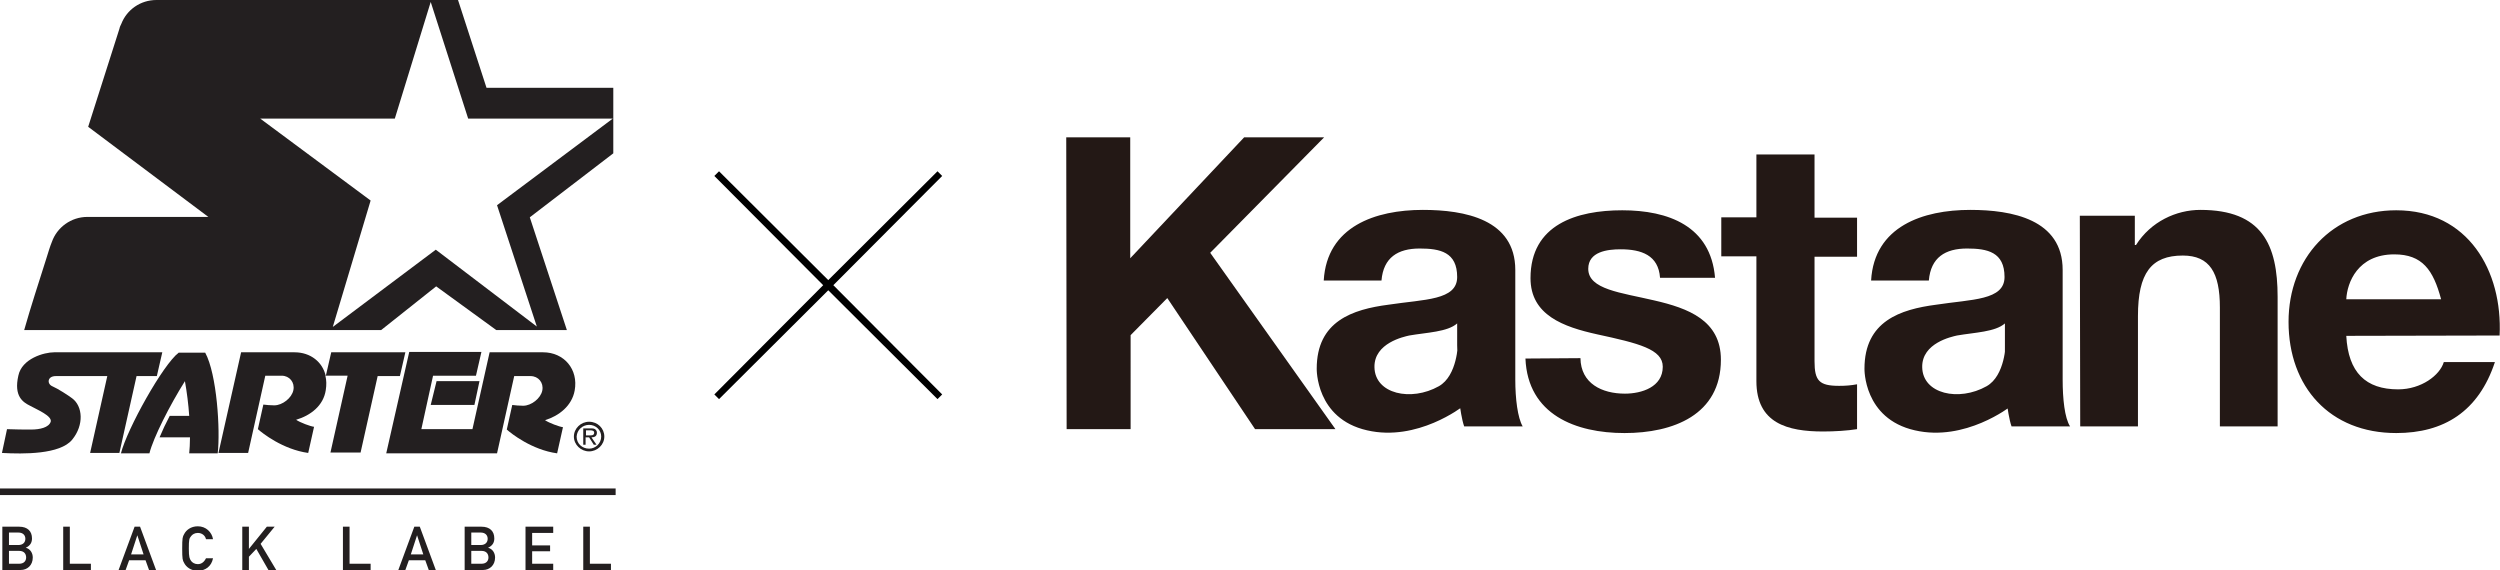 <svg id="レイヤー_1" xmlns="http://www.w3.org/2000/svg" viewBox="0 0 640.8 146.2"><style>.st0{fill:#231f20}.st1{fill:#231815}</style><path class="st0" d="M4.9 144.5H2.3v-3.3h2.6c1.3 0 1.8.8 1.8 1.7 0 .8-.5 1.6-1.8 1.6m-2.6-8h2.4c1.2 0 1.8.7 1.8 1.6 0 .9-.6 1.6-1.8 1.6H2.3v-3.2zm4.3 3.9c1.3-.6 1.6-1.5 1.6-2.4 0-1.8-1.1-3-3.3-3H.6v11.1h4.7c1.7 0 3.1-1.2 3.1-3.2 0-1.1-.6-2.2-1.8-2.5M17.9 135h-1.7v11.1h7.1v-1.6h-5.4zM33.6 142.1l1.6-4.9 1.6 4.9h-3.2zm.9-7.1l-4.1 11.1h1.8l.9-2.5h4.2l.9 2.5H40L35.9 135h-1.4zM50.7 136.6c1.1 0 1.9.7 2.1 1.6h1.8c-.3-1.8-1.8-3.3-3.9-3.3-1.8 0-3 1-3.5 2-.4.7-.5 1-.5 3.7s.1 3 .5 3.7c.5 1 1.7 2 3.5 2 1.9 0 3.5-1.1 3.9-3.2h-1.8c-.5 1-1.2 1.5-2.1 1.5-.8 0-1.4-.4-1.7-.8-.4-.6-.6-.9-.6-3.2 0-2.3.1-2.6.6-3.2.3-.4.9-.8 1.7-.8M70.4 135h-2l-4.6 5.7V135h-1.7v11.1h1.7v-3.4l1.9-2 3.1 5.4h2l-4-6.7zM89.6 135h-1.7v11.1H95v-1.6h-5.4zM105.3 142.1l1.6-4.9 1.6 4.9h-3.2zm.9-7.1l-4.1 11.1h1.8l.9-2.5h4.2l.9 2.5h1.8l-4.1-11.1h-1.4zM123.4 144.5h-2.6v-3.3h2.6c1.3 0 1.8.8 1.8 1.7 0 .8-.5 1.6-1.8 1.6m-2.6-8h2.4c1.2 0 1.8.7 1.8 1.6 0 .9-.6 1.6-1.8 1.6h-2.4v-3.2zm4.3 3.9c1.3-.6 1.6-1.5 1.6-2.4 0-1.8-1.1-3-3.3-3h-4.3v11.1h4.7c1.7 0 3.1-1.2 3.1-3.2 0-1.1-.6-2.2-1.8-2.5M134.7 146.1h7.1v-1.6h-5.4v-3.2h4.6v-1.5h-4.6v-3.2h5.4V135h-7.1zM151.2 135h-1.7v11.1h7.1v-1.6h-5.4zM0 125.2h157.8v1.7H0zM111.8 73.4l15.4 11.2h18.1l-9.5-28.9 21.4-16.4v-9l-29.8 22.3 10.2 31.1L111.7 64 85.3 83.8 95 51.4l-28.3-21h34.5L110.4.5l9.6 29.9h37.2v-7.9h-32.5L117.4 0H40.1c-4.1 0-7.6 2.5-9 6.1-.2.4-.4.8-.5 1.3l-8 25.1 30.8 23.1H22.4c-4.2 0-7.8 2.7-9.1 6.4-.5 1.2-.9 2.6-1.5 4.5-1.9 6-3.9 12.1-5.6 18.1h91.5l14.1-11.2zM92.4 116.1l4.4-19.7h5.7l1.4-6.1h-19l-1.4 6.1c-.8-3.6-3.9-6.1-8-6.1H61.8L56 116.1h7.6L68 96.3h4.2c2 0 3.4 1.7 3 3.7-.4 2-2.8 3.9-4.9 3.9-.8 0-2.2-.1-2.8-.2l-1.4 6.3c1.1 1 6.4 5.2 12.9 6.1l1.5-6.7c-.9-.1-3.6-1.1-4.6-1.8 3.7-1.1 7-3.6 7.6-7.6.2-1.3.2-2.5-.1-3.7h5.7L84.7 116h7.7zM18.5 112.7c3.1-3.8 2.7-8.6 0-10.6-.9-.7-3.7-2.5-5.1-3.1-1.4-.6-1.3-2.6.9-2.6h13.2l-4.4 19.7h7.5L35 96.4h5.2l1.4-6.1H13.9c-2.6 0-8.3 1.6-9.2 6-1.2 5.3 1.2 6.8 3 7.7 1.8 1 5.7 2.6 5.3 4.1-.5 1.5-2.8 2-5 2-1.6 0-4.2 0-6.2-.1l-1.3 6.1c5.5.3 14.9.4 18-3.4"/><path class="st0" d="M55.8 116.2c.7-5.9-.2-20.3-3.2-25.8h-6.8c-4 3-13.2 19.5-14.8 25.8h7.3c1-4 5.2-12.3 9.1-18.5.5 2.8.9 5.9 1.1 8.9h-5c-1 1.9-1.9 3.8-2.6 5.5h7.8c0 1.6-.1 3-.2 4.1h7.3zM151 108.9c1.7 0 3.1 1.3 3.1 3s-1.4 3.1-3.1 3.1c-1.8 0-3.2-1.3-3.2-3.1.1-1.7 1.5-3 3.2-3m0 6.8c2.1 0 3.9-1.7 3.9-3.8 0-2.1-1.7-3.8-3.9-3.8-2.1 0-3.9 1.7-3.9 3.8 0 2.1 1.8 3.8 3.9 3.8"/><path class="st0" d="M150.2 110.3h1.1c.5 0 1 .1 1 .6 0 .8-.8.7-1.4.7h-.7v-1.3zm0 1.8h.8l1.2 1.9h.7l-1.3-1.9c.8 0 1.4-.3 1.4-1.2 0-.4-.2-.7-.5-.9-.3-.2-.7-.2-1.1-.2h-1.9v4.2h.6v-1.9zM110.4 103.8h11.2l1.3-6.1h-11z"/><path class="st0" d="M147.3 100.1c1-5.4-2.7-9.8-8.1-9.8h-13.7l-4.4 19.7H108l3-13.7h11l1.4-6.1h-18.5l-5.9 26H127.4l4.4-19.8h4.2c2 0 3.4 1.7 3 3.7s-2.8 3.9-4.9 3.9c-.8 0-2.2-.1-2.8-.2l-1.4 6.3c1.1 1 6.4 5.2 12.9 6.1l1.5-6.7c-.9-.1-3.6-1.1-4.6-1.8 3.6-1.1 6.9-3.7 7.6-7.6"/><g><path class="st1" d="M533.1 55.3h14.1v7.5h.3c3.8-6 10.3-9 16.5-9 15.8 0 19.8 8.9 19.8 22.3v33.2H569V78.8c0-8.9-2.6-13.3-9.5-13.3-8.1 0-11.5 4.5-11.5 15.5v28.3h-14.8l-.1-54zM640.7 86c.8-16.6-8.1-32.1-26.5-32.1-16.4 0-27.6 12.3-27.6 28.6 0 16.7 10.6 28.5 27.6 28.5 12.2 0 21.1-5.5 25.3-18.2h-13.1c-1 3.4-5.8 7-11.7 7-8.3 0-12.8-4.3-13.3-13.7v-9.4c.2-4.2 2.9-11.5 12.3-11.5 7.2 0 10 4 12 11.5H595l.2 9.4 45.5-.1zM405.1 91.8c.1 6.5 5.5 9.1 11.4 9.1 4.3 0 9.7-1.7 9.7-6.9 0-4.5-6.2-6-16.8-8.3-8.6-1.9-17.1-4.9-17.1-14.4 0-13.8 11.9-17.4 23.5-17.4 11.8 0 22.7 4 23.8 17.3h-14.1c-.4-5.8-4.8-7.3-10.1-7.3-3.4 0-8.3.6-8.3 5 0 5.3 8.4 6.1 16.9 8.1 8.7 2 17.1 5.1 17.1 15.2 0 14.2-12.3 18.8-24.7 18.8-12.5 0-24.8-4.7-25.4-19.1l14.1-.1zM514.5 104.1s.5 3.6 1.1 5.2h15c-1.4-2.2-1.9-7.1-1.9-12V69.2c0-13-13-15.4-23.7-15.4-12.1 0-24.6 4.2-25.4 18.1h14.8c.5-5.9 4.2-8.2 9.8-8.2 5.2 0 9.6.9 9.6 7.3 0 6-8.4 5.7-17.5 7.1-9.2 1.2-18.4 4.2-18.4 16.4 0 0-.3 12.8 12.9 15.8 12.9 3 24.5-6.1 24.5-6.1L514.1 88s-.1 8.3-4.9 11c-7.1 4-16.4 2-16.5-4.9-.1-6.2 7.6-7.8 8.9-8.1 4.6-.8 9.8-.9 12.3-3.1v5.6c-.1 3.2.6 15.6.6 15.6zM374.2 104.1s.5 3.6 1.1 5.2h15c-1.3-2.2-1.9-7.1-1.9-12V69.2c0-13-13-15.4-23.7-15.4-12.1 0-24.6 4.2-25.4 18.1h14.8c.5-5.9 4.2-8.2 9.8-8.2 5.2 0 9.6.9 9.6 7.3 0 6-8.4 5.7-17.6 7.1-9.2 1.2-18.4 4.2-18.4 16.4 0 0-.3 12.8 12.9 15.8 12.9 3 24.5-6.1 24.5-6.1L373.7 88s-.1 8.3-4.9 11c-7.1 4-16.4 2-16.5-4.9-.1-6.2 7.6-7.8 8.9-8.1 4.6-.8 9.8-.9 12.3-3.1v5.6c0 3.2.7 15.6.7 15.6z"/><path class="st1" d="M273.3 35.2h16.4v31l29.2-31h20.5l-29.2 29.6 32.1 45.2h-20.6l-22.5-33.6-9.4 9.5V110h-16.4l-.1-74.8zM465.1 55.8H476v10h-10.9v26.8c0 5 1.2 6.3 6.3 6.3 1.6 0 3-.1 4.6-.4V110c-2.5.4-5.8.6-8.7.6-9.1 0-17.1-2.1-17.1-12.9v-32h-9v-10h9V39.6h14.9v16.2z"/></g><g><path d="M240.3 43.9l1.2 1.2-27.9 28 27.9 28-1.2 1.2-28-27.9-28 27.9-1.2-1.2 27.9-28-27.9-28 1.2-1.2 28 27.9 28-27.9z"/></g></svg>
